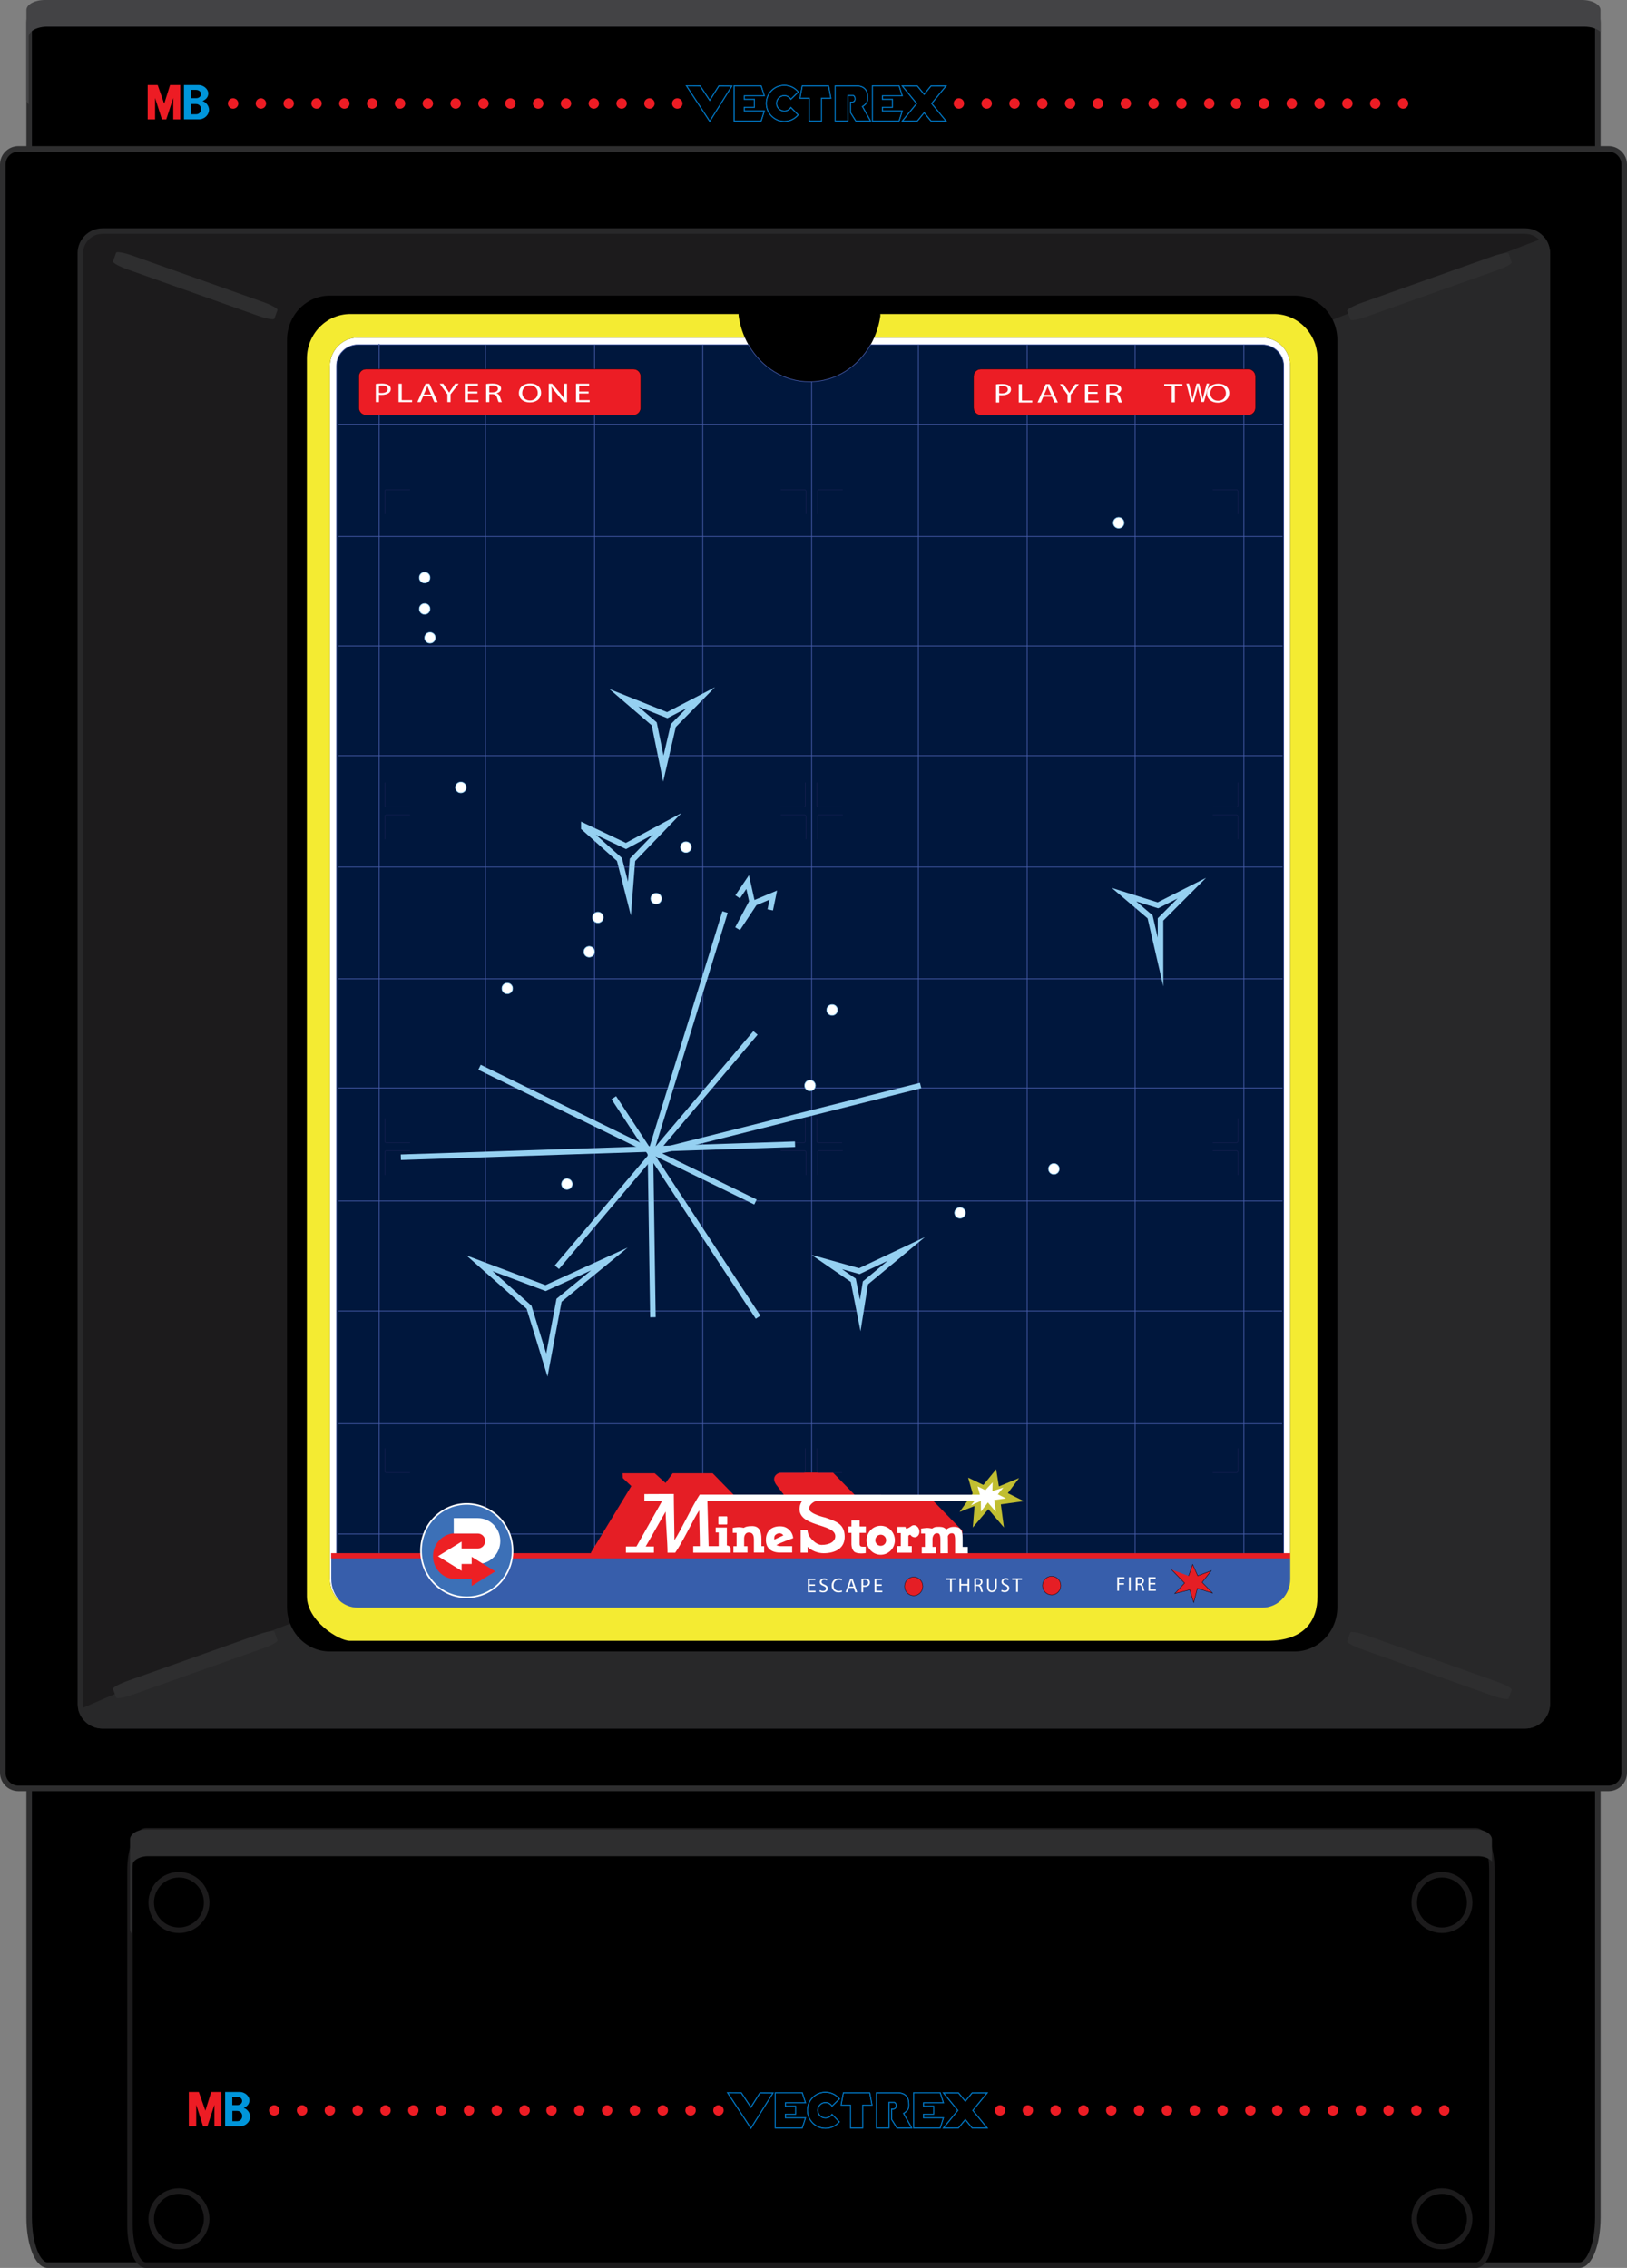 <?xml version="1.0" encoding="utf-8"?>
<!-- Generator: Adobe Illustrator 16.0.0, SVG Export Plug-In . SVG Version: 6.00 Build 0)  -->
<!DOCTYPE svg PUBLIC "-//W3C//DTD SVG 1.0//EN" "http://www.w3.org/TR/2001/REC-SVG-20010904/DTD/svg10.dtd">
<svg version="1.0" xmlns="http://www.w3.org/2000/svg" xmlns:xlink="http://www.w3.org/1999/xlink" x="0px" y="0px"
	 width="2495.752px" height="3477.961px" viewBox="0 0 2495.752 3477.961" enable-background="new 0 0 2495.752 3477.961"
	 xml:space="preserve">
<rect x="0" y="0" width="2495.752" height="3477.961" fill="#808080" stroke="none"/>
<g id="Calque_6">
	<path stroke="#2E2E2F" stroke-width="8.504" stroke-miterlimit="10" d="M2450.997,286.998c0,15.655-12.691,28.347-28.347,28.347
		H73.103c-15.656,0-28.347-12.691-28.347-28.347V34.66c0-15.655,12.69-28.347,28.347-28.347H2422.65
		c15.655,0,28.347,12.691,28.347,28.347V286.998z"/>
	<path fill="#434345" d="M44.081,56.373c0-8.507,12.734-15.404,28.444-15.404H2430.17c10.721,0,20.056,3.215,24.902,7.961V15.404
		c0-8.507-12.734-15.404-28.441-15.404H68.985C53.274,0,40.54,6.897,40.54,15.404v137.12c0,2.7,1.287,5.237,3.541,7.443V56.373z"/>
</g>
<g id="Calque_6_-_copie_2">
	<path stroke="#2E2E2F" stroke-width="8.504" stroke-miterlimit="10" d="M2450.997,3400.566c0,40.396-12.691,73.144-28.347,73.144
		H73.103c-15.656,0-28.347-32.748-28.347-73.144v-651.109c0-40.396,12.69-73.144,28.347-73.144H2422.65
		c15.655,0,28.347,32.748,28.347,73.144V3400.566z"/>
	<path stroke="#1C1B1C" stroke-width="8.504" stroke-miterlimit="10" d="M2288.57,3412.618c0,33.739-11.019,61.092-24.61,61.092
		H224.025c-13.593,0-24.611-27.353-24.611-61.092v-543.833c0-33.739,11.018-61.092,24.611-61.092H2263.96
		c13.592,0,24.61,27.353,24.61,61.092V3412.618z"/>
	<path fill="#2E2E2F" d="M202.478,2862.083c0-8.508,11.018-15.404,24.61-15.404h2039.937c9.274,0,17.353,3.215,21.546,7.961v-33.525
		c0-8.508-11.019-15.404-24.608-15.404H224.025c-13.594,0-24.612,6.896-24.612,15.404v137.119c0,2.7,1.114,5.237,3.064,7.443
		V2862.083z"/>
</g>
<g id="Calque_2">
	<path stroke="#2E2E2F" stroke-width="8.504" stroke-miterlimit="10" d="M2467.498,228.328H28.255
		c-13.257,0-24.003,10.746-24.003,24.002v2466.252c0,13.256,10.746,24.002,24.003,24.002h2439.243
		c13.256,0,24.002-10.746,24.002-24.002V252.33C2491.5,239.074,2480.754,228.328,2467.498,228.328z"/>
</g>
<g id="Calque_3">
	<path fill="#1C1B1C" stroke="#282829" stroke-width="8.504" stroke-miterlimit="10" d="M123.264,2612.561
		c0,18.786,15.229,34.016,34.016,34.016h2182.193c18.786,0,34.016-15.229,34.016-34.016V388.363
		c0-18.786-15.229-34.016-34.016-34.016H157.279c-18.786,0-34.016,15.229-34.016,34.016V2612.561z"/>
</g>
<g id="Calque_3_-_copie">
	<g id="Calque_13">
		<path fill="#282829" stroke="#282829" stroke-width="8.504" stroke-miterlimit="10" d="M2373.488,2612.561V388.363
			c0-6.936-2.081-13.383-5.646-18.762c-239.778,90.952-575.806,221.65-594.724,246.794
			c-29.579,39.314-106.581,1080.631-76.08,1275.973s30.899,318.422-421.3,380.882s-704.866,173.776-704.866,173.776
			s-259.433,95.243-445.464,177.438c4.826,12.915,17.272,22.113,31.87,22.113h2182.193
			C2358.259,2646.577,2373.488,2631.347,2373.488,2612.561z"/>
	</g>
</g>
<g id="Calque_4">
	<path d="M440.295,2464.532c0,37.572,29.26,68.031,65.354,68.031h1480.454c36.094,0,65.354-30.459,65.354-68.031V521.386
		c0-37.572-29.26-68.031-65.354-68.031H505.649c-36.094,0-65.354,30.459-65.354,68.031V2464.532z"/>
</g>
<g id="Calque_6_-_copie">
	<path fill="#FFFFFF" d="M1936.322,517.763h-595.395c-1.655,3.747-3.474,7.395-5.471,10.913h600.659
		c18.264,0,33.048,14.544,33.048,32.48v1853.887c0,17.937-14.784,41.241-33.048,41.241H549.262
		c-18.259,0-33.053-23.305-33.053-41.241V561.156c0-17.936,14.794-32.48,33.053-32.48h598.789
		c-1.996-3.519-3.813-7.167-5.475-10.913H548.843c-23.665,0-42.849,19.643-42.849,43.874v1859.925
		c0,24.231,19.184,43.875,42.849,43.875h1387.479c23.663,0,42.852-19.644,42.852-43.875V561.637
		C1979.174,537.406,1959.985,517.763,1936.322,517.763z"/>
	<path fill="#00173D" stroke="#475CAA" stroke-width="0.993" d="M1936.116,528.676h-600.659
		c-19.336,34.045-54.065,56.755-93.7,56.755c-39.64,0-74.367-22.71-93.706-56.755H549.262c-18.259,0-33.053,14.544-33.053,32.48
		v1853.887c0,17.937,14.794,41.241,33.053,41.241h1386.854c18.264,0,33.048-23.305,33.048-41.241V561.156
		C1969.164,543.22,1954.38,528.676,1936.116,528.676z"/>
	<line fill="#475CAA" stroke="#475CAA" stroke-width="1.148" x1="581.588" y1="527.169" x2="581.588" y2="2407.291"/>
	<line fill="#475CAA" stroke="#475CAA" stroke-width="1.148" x1="744.686" y1="528.659" x2="744.686" y2="2429.833"/>
	<line fill="#475CAA" stroke="#475CAA" stroke-width="1.148" x1="911.981" y1="528.659" x2="911.981" y2="2429.833"/>
	<line fill="#475CAA" stroke="#475CAA" stroke-width="1.148" x1="1077.952" y1="528.659" x2="1077.952" y2="2429.833"/>
	<line fill="#475CAA" stroke="#475CAA" stroke-width="1.148" x1="1245.037" y1="585.233" x2="1245.037" y2="2429.835"/>
	<line fill="#475CAA" stroke="#475CAA" stroke-width="1.148" x1="1408.704" y1="528.659" x2="1408.704" y2="2429.833"/>
	<line fill="#475CAA" stroke="#475CAA" stroke-width="1.148" x1="1575.615" y1="528.659" x2="1575.615" y2="2429.833"/>
	<line fill="#475CAA" stroke="#475CAA" stroke-width="1.148" x1="1741.191" y1="528.659" x2="1741.191" y2="2429.833"/>
	<line fill="#475CAA" stroke="#475CAA" stroke-width="1.148" x1="1908.104" y1="528.385" x2="1908.104" y2="2429.563"/>
	<line fill="none" stroke="#475CAA" stroke-width="1.148" x1="519.26" y1="2010.54" x2="1966.805" y2="2010.54"/>
	<line fill="none" stroke="#475CAA" stroke-width="1.148" x1="519.26" y1="1841.749" x2="1967.44" y2="1841.749"/>
	<line fill="none" stroke="#475CAA" stroke-width="1.148" x1="519.26" y1="1668.493" x2="1967.442" y2="1668.493"/>
	<line fill="none" stroke="#475CAA" stroke-width="1.148" x1="519.26" y1="1501.078" x2="1967.446" y2="1501.078"/>
	<line fill="none" stroke="#475CAA" stroke-width="1.148" x1="519.26" y1="1329.63" x2="1967.442" y2="1329.63"/>
	<line fill="none" stroke="#475CAA" stroke-width="1.148" x1="519.26" y1="1158.863" x2="1967.446" y2="1158.863"/>
	<line fill="none" stroke="#475CAA" stroke-width="1.148" x1="519.26" y1="990.621" x2="1967.446" y2="990.621"/>
	<line fill="none" stroke="#475CAA" stroke-width="1.148" x1="519.26" y1="822.783" x2="1967.44" y2="822.783"/>
	<line fill="none" stroke="#475CAA" stroke-width="1.148" x1="519.26" y1="650.635" x2="1967.442" y2="650.635"/>
	<line fill="none" stroke="#475CAA" stroke-width="1.148" x1="519.26" y1="2183.379" x2="1966.805" y2="2183.379"/>
	<line fill="#475CAA" stroke="#475CAA" stroke-width="1.148" x1="519.26" y1="2352.466" x2="1966.805" y2="2352.466"/>
	<path fill="#E51E25" d="M906.591,2380.667l61.853-101.647l-12.997-12.239l-0.519-7.453h49.377l16.632,14.903l10.917-14.903h61.332
		l36.905,37.788h75.883l-14.033-18.629c0,0-6.755-7.446-3.637-13.836c3.117-6.389,10.395-6.389,10.395-6.389h79.007l37.167,38.057
		h111.484l49.768,50.958v39.148l-569.531-0.534"/>
	<path fill="#375EAB" d="M508.166,2386.409v35.01c0,26.921,21.414,48.747,47.829,48.747h1376.749
		c26.407,0,47.822-21.826,47.822-48.747v-35.01H508.166z"/>
	<rect x="507.936" y="2381.83" fill="#E51E25" width="1473.538" height="7.984"/>
	<g>
		<path fill="#3C70B7" stroke="#FFFFFF" stroke-width="2.5" d="M786.232,2377.914c0,39.538-31.437,71.589-70.219,71.589
			c-38.777,0-70.214-32.051-70.214-71.589c0-39.534,31.438-71.588,70.214-71.588
			C754.795,2306.326,786.232,2338.379,786.232,2377.914z"/>
		<g>
			<g>
				<path fill="#ED2024" d="M743.747,2351.338v23.649h-45.054c-6.219,0-11.278,5.156-11.278,11.491
					c0,6.342,5.059,11.494,11.278,11.494h36.912v23.653h-36.912c-19.006,0-34.471-15.768-34.471-35.147
					c0-19.371,15.464-35.141,34.471-35.141H743.747z"/>
			</g>
			<path fill="#FFFFFF" d="M732.944,2328.064h-36.909v23.65h36.909c6.217,0,11.275,5.159,11.275,11.493
				c0,6.343-5.058,11.495-11.275,11.495h-24.855v-10.558l-36.204,22.378l36.204,22.38v-10.554h24.855
				c19.01,0,34.471-15.767,34.471-35.142C767.415,2343.831,751.954,2328.064,732.944,2328.064z"/>
			<polygon fill="#ED2024" points="723.549,2387.416 759.749,2409.796 723.549,2432.177 			"/>
		</g>
	</g>
	<polygon fill="#C1BE31" points="1492.009,2290.424 1485.069,2266.052 1508.421,2277.271 1528.064,2253.214 1532.247,2279.504 
		1563.297,2266.664 1545.945,2289.826 1570.463,2302.126 1535.234,2307.017 1540.007,2342.481 1516.046,2314.333 1492.238,2342.481 
		1494.936,2309.546 1471.933,2318.635 	"/>
	<path fill="#FFFFFF" d="M1509.967,2292.265l-436.569-0.188c-11.189,16.479-29.294,55.768-38.826,69.808
		c0-15.038-0.952-53.278-0.952-70.782l-45.159,0.188v10.832h27.011l-39.204,69.533h-16.121v9.466h42.905v-9.466H990.41
		c7.604-12.852,22.205-39.161,30.686-53.508c0,14.88,2.86,46.343,2.86,62.974h11.807c12.377-17.691,28.047-51.999,36.82-64.915
		c0,13.956,0.954,40.519,0.954,54.905h-10.11v10.01h57.277c0,0,0-2.943,0-6.745c0-3.803-5.723-4.413-5.723-4.413v-27.437h-17.125
		v7.622h4.601v20.963h-15.451l-1.899-68.989h145.036c-1.529,2.335-2.893,5.203-3.416,8.575
		c-4.881,31.567,54.122,25.024,54.558,44.822c0.191,8.599-8.84,13.646-20.878,13.646c-9.537,0-19.297-12.458-20.458-16.33
		c-1.163-3.874-1.45-6.729-1.45-6.729h-10.287l-0.004,34.95h10.619c0,0,0-5.577,0-8.945c5.73,5.841,15.562,9.831,24.431,9.831
		c17.664,0,33.049-7.262,32.455-26.283c-0.589-18.866-13.545-22.696-29.429-28.306c0,0-25.132-5.515-25.132-13.734
		c0-7.255,9.159-11.424,10.099-11.498h251.381L1509.967,2292.265z"/>
	<path fill="#FFFFFF" d="M1168.007,2360.484c0-13.365-4.1-20.14-14.06-20.14c-7.506,0-9.986,0.903-13.121,2.688
		c0,0-4.586-0.971-7.265-0.975c-2.674-0.003-9.563,0.975-9.563,0.975v7.617h5.903v20.503h-4.886v9.852h21.583v-9.852h-5.127
		c0-6.463,0-9.653,0-12.264c0-2.609,1.512-8.689,6.768-8.689c2.505,0,8.196,0,8.196,10.285v20.449h15.729v-9.858
		c0,0-1.673,0-4.157,0C1168.007,2366.195,1168.007,2360.484,1168.007,2360.484z"/>
	<g>
		<path fill="#FFFFFF" d="M1190.996,2369.449c6.469-4.018,25.647-10.594,25.647-10.594s-0.149-11.413-11.891-16.737
			c-6.34-2.875-30.614-3.957-29.871,20.694c0.241,8.071,4.902,18.413,22.669,18.158h17.585v-9.854h-17.585
			C1195.067,2371.116,1192.853,2370.326,1190.996,2369.449z M1189.891,2353.531c7.625-5.625,11.74,1.065,11.74,1.065l-13.82,6.389
			C1187.811,2360.985,1186.705,2355.879,1189.891,2353.531z"/>
	</g>
	<path fill="#FFFFFF" d="M1318.579,2367.101l0.011-16.374h9.567v-9.855h-9.567l0.002-9.335h-12.521v9.335h-4.697v9.855h4.697v16.062
		v-0.007c-0.048,1.538-0.102,8.374,3.905,12.466c4.192,4.275,16.466,2.767,18.047,2.462l-0.03-9.812
		c-2.877,0.167-7.073,0.285-8.206-0.87C1318.414,2369.63,1318.579,2367.225,1318.579,2367.101z"/>
	<path fill="#FFFFFF" d="M1115.578,2336.881c0,0.537-0.426,0.974-0.951,0.974h-11.768c-0.527,0-0.953-0.437-0.953-0.974v-10.53
		c0-0.537,0.426-0.975,0.953-0.975h11.768c0.525,0,0.951,0.438,0.951,0.975V2336.881z"/>
	<g>
		<path fill="#FFFFFF" d="M1351.001,2339.837c-11.983,0-21.696,9.945-21.696,22.216c0,12.27,9.713,22.216,21.696,22.216
			c11.984,0,21.697-9.946,21.697-22.216C1372.698,2349.783,1362.985,2339.837,1351.001,2339.837z M1351.001,2370.574
			c-4.592,0-8.322-3.815-8.322-8.521c0-4.706,3.73-8.522,8.322-8.522c4.597,0,8.324,3.816,8.324,8.522
			C1359.325,2366.758,1355.598,2370.574,1351.001,2370.574z"/>
	</g>
	<path fill="#FFFFFF" d="M1410.025,2346.296c-1.237-4.995-5.61-8.169-9.77-7.091c-1.133,0.292-2.115,0.887-2.947,1.669l-0.016-0.003
		c0,0-4.714,3.171-6.533,3.386c-2.101,0.249-0.993-2.469-1.91-2.737h-12.181v9.569h5.149v19.897h-5.601v10.135h22.382v-10.135
		h-5.214v-15.763c0,0,1.23-1.501,2.885-1.545c0.057,0.014,0.164,0.003,0.238,0.006c1.955,2.865,5.137,4.401,8.21,3.604
		C1408.886,2356.215,1411.258,2351.291,1410.025,2346.296z"/>
	<path fill="#FFFFFF" d="M1476.644,2372.237c0-4.881,0-10.591,0-10.591c0-13.365-1.418-19.955-13.109-20.14
		c-6.508-0.102-9.486,2.317-12.206,4.125c-1.906-2.718-5.076-4.111-10.342-4.195c-7.511-0.118-8.086,0.903-11.22,2.687
		c0,0-4.587-0.971-7.262-0.974c-2.68-0.004-9.571,0.974-9.571,0.974v7.618h5.904v20.503h-4.884v9.852h21.582v-9.852h-5.128
		c0-6.462,0-9.653,0-12.263c0-2.61,1.513-8.69,6.769-8.69c2.511,0,5.344,0,5.344,10.285v20.449l11.674-0.114l-0.1-20.335
		c0-2.149-0.047-4.107-0.155-5.908c0.962-2.237,2.729-4.306,5.787-4.306c2.509,0,5.344,0,5.344,10.284v20.449h19.531v-9.858
		C1484.602,2372.237,1479.124,2372.237,1476.644,2372.237z"/>
	<polygon fill="#FFFFFF" points="1503.083,2291.913 1499.543,2279.485 1511.452,2285.205 1522.688,2273.25 1522.215,2286.729 
		1539.128,2281.355 1530.587,2291.61 1543.089,2297.881 1525.126,2300.374 1527.56,2318.458 1515.34,2304.105 1504.721,2318.148 
		1504.577,2301.663 1489.33,2308.68 	"/>
	<path fill="#EC1D25" stroke="#010101" stroke-width="0.5" d="M982.878,625.429c0,6.167-4.908,11.169-10.957,11.169H561.361
		c-6.049,0-10.957-5.002-10.957-11.169v-48.208c0-6.168,4.908-11.172,10.957-11.172h410.561c6.049,0,10.957,5.003,10.957,11.172
		V625.429z"/>
	<path fill="#EC1D25" stroke="#010101" stroke-width="0.5" d="M1925.912,625.431c0,6.168-4.914,11.17-10.959,11.17h-410.557
		c-6.057,0-10.96-5.002-10.96-11.17v-48.209c0-6.165,4.903-11.168,10.96-11.168h410.557c6.045,0,10.959,5.003,10.959,11.168V625.431
		z"/>
	<g>
		<path fill="none" stroke="#1F2358" stroke-width="0.6" d="M590.36,788.45v-35.291c0-1.076,0.854-1.95,1.909-1.95h36.748"/>
		<path fill="none" stroke="#1F2358" stroke-width="0.6" d="M1254.088,788.45v-35.291c0-1.076,0.854-1.95,1.902-1.95h36.749"/>
		<path fill="none" stroke="#1F2358" stroke-width="0.6" d="M1236.279,788.451v-35.292c0-1.076-0.854-1.95-1.902-1.95h-36.748"/>
		<path fill="none" stroke="#1F2358" stroke-width="0.6" d="M1898.929,788.451v-35.292c0-1.076-0.854-1.95-1.903-1.95h-36.745"/>
	</g>
	<g>
		<g>
			<path fill="none" stroke="#1F2358" stroke-width="0.6" d="M590.36,1287.015v-35.29c0-1.077,0.854-1.95,1.906-1.95h36.748"/>
			<path fill="none" stroke="#1F2358" stroke-width="0.6" d="M1254.088,1287.015v-35.29c0-1.077,0.854-1.95,1.902-1.95h36.749"/>
			<path fill="none" stroke="#1F2358" stroke-width="0.6" d="M1236.279,1287.019v-35.293c0-1.077-0.854-1.95-1.902-1.95h-36.748"/>
			<path fill="none" stroke="#1F2358" stroke-width="0.6" d="M1898.929,1287.019v-35.293c0-1.077-0.854-1.95-1.903-1.95h-36.745"/>
		</g>
		<g>
			<path fill="none" stroke="#1F2358" stroke-width="0.6" d="M1898.929,1200.048v35.291c0,1.078-0.854,1.951-1.907,1.951h-36.745"/>
			<path fill="none" stroke="#1F2358" stroke-width="0.6" d="M1235.202,1200.048v35.291c0,1.075-0.852,1.948-1.901,1.948h-36.751"/>
			<path fill="none" stroke="#1F2358" stroke-width="0.6" d="M1253.01,1200.045v35.294c0,1.075,0.854,1.948,1.901,1.948h36.748"/>
			<path fill="none" stroke="#1F2358" stroke-width="0.6" d="M590.36,1200.045v35.294c0,1.075,0.854,1.948,1.903,1.948h36.748"/>
		</g>
	</g>
	<g>
		<g>
			<path fill="none" stroke="#1F2358" stroke-width="0.6" d="M590.36,1801.989V1766.7c0-1.078,0.854-1.951,1.906-1.951h36.748"/>
			<path fill="none" stroke="#1F2358" stroke-width="0.6" d="M1254.088,1801.989V1766.7c0-1.078,0.854-1.951,1.902-1.951h36.749"/>
			<path fill="none" stroke="#1F2358" stroke-width="0.6" d="M1236.279,1801.992V1766.7c0-1.078-0.854-1.951-1.902-1.951h-36.748"/>
			<path fill="none" stroke="#1F2358" stroke-width="0.6" d="M1898.929,1801.992V1766.7c0-1.078-0.854-1.951-1.903-1.951h-36.745"/>
		</g>
		<g>
			<path fill="none" stroke="#1F2358" stroke-width="0.6" d="M1898.929,1715.021v35.292c0,1.078-0.854,1.951-1.907,1.951h-36.745"/>
			<path fill="none" stroke="#1F2358" stroke-width="0.6" d="M1235.202,1715.021v35.292c0,1.075-0.852,1.948-1.901,1.948h-36.751"/>
			<path fill="none" stroke="#1F2358" stroke-width="0.6" d="M1253.01,1715.021v35.292c0,1.075,0.854,1.948,1.901,1.948h36.748"/>
			<path fill="none" stroke="#1F2358" stroke-width="0.6" d="M590.36,1715.021v35.292c0,1.075,0.854,1.948,1.903,1.948h36.748"/>
		</g>
	</g>
	<g>
		<g>
			<path fill="none" stroke="#1F2358" stroke-width="0.6" d="M1898.929,2221.005v35.292c0,1.078-0.854,1.952-1.907,1.952h-36.745"/>
			<path fill="none" stroke="#1F2358" stroke-width="0.6" d="M1235.202,2221.005v35.292c0,1.075-0.852,1.948-1.901,1.948h-36.751"/>
			<path fill="none" stroke="#1F2358" stroke-width="0.6" d="M1253.01,2221.005v35.292c0,1.075,0.854,1.948,1.901,1.948h36.748"/>
			<path fill="none" stroke="#1F2358" stroke-width="0.6" d="M590.36,2221.005v35.292c0,1.075,0.854,1.948,1.903,1.948h36.748"/>
		</g>
	</g>
	<g>
		<path fill="#FFFFFF" d="M1250.152,2431.917h-8.218v7.524h9.159v2.26h-11.889v-20.868h11.416v2.261h-8.687v6.593h8.218V2431.917z"
			/>
		<path fill="#FFFFFF" d="M1257.707,2438.42c1.224,0.743,3.011,1.36,4.896,1.36c2.79,0,4.421-1.454,4.421-3.561
			c0-1.951-1.13-3.063-3.983-4.147c-3.45-1.21-5.583-2.973-5.583-5.915c0-3.252,2.726-5.667,6.837-5.667
			c2.165,0,3.732,0.497,4.676,1.021l-0.756,2.199c-0.688-0.372-2.098-0.99-4.016-0.99c-2.882,0-3.98,1.703-3.98,3.128
			c0,1.951,1.286,2.911,4.2,4.023c3.575,1.363,5.398,3.066,5.398,6.134c0,3.221-2.415,6.005-7.405,6.005
			c-2.037,0-4.266-0.588-5.393-1.33L1257.707,2438.42z"/>
		<path fill="#FFFFFF" d="M1291.771,2441.02c-1.005,0.498-3.012,0.991-5.583,0.991c-5.961,0-10.449-3.715-10.449-10.557
			c0-6.536,4.488-10.964,11.042-10.964c2.635,0,4.297,0.558,5.019,0.931l-0.657,2.197c-1.034-0.494-2.512-0.867-4.267-0.867
			c-4.955,0-8.249,3.127-8.249,8.609c0,5.108,2.979,8.39,8.126,8.39c1.66,0,3.355-0.339,4.455-0.866L1291.771,2441.02z"/>
		<path fill="#FFFFFF" d="M1302.181,2435.139l-2.195,6.563h-2.825l7.186-20.868h3.293l7.214,20.868h-2.917l-2.26-6.563H1302.181z
			 M1309.11,2433.034l-2.07-6.01c-0.469-1.36-0.783-2.6-1.094-3.809h-0.067c-0.311,1.239-0.655,2.509-1.066,3.778l-2.069,6.04
			H1309.11z"/>
		<path fill="#FFFFFF" d="M1321.402,2421.079c1.316-0.215,3.041-0.403,5.24-0.403c2.696,0,4.671,0.622,5.927,1.736
			c1.161,0.992,1.851,2.507,1.851,4.367c0,1.888-0.566,3.372-1.63,4.457c-1.444,1.519-3.796,2.291-6.462,2.291
			c-0.819,0-1.569-0.03-2.195-0.185v8.359h-2.73V2421.079z M1324.133,2431.142c0.595,0.157,1.349,0.219,2.257,0.219
			c3.294,0,5.301-1.579,5.301-4.461c0-2.755-1.976-4.085-4.985-4.085c-1.196,0-2.104,0.091-2.572,0.215V2431.142z"/>
		<path fill="#FFFFFF" d="M1352.486,2431.917h-8.218v7.524h9.158v2.26h-11.888v-20.868h11.419v2.261h-8.689v6.593h8.218V2431.917z"
			/>
	</g>
	<g>
		<path fill="#FFFFFF" d="M576.527,588.815c2.319-0.292,5.36-0.542,9.228-0.542c4.75,0,8.234,0.835,10.444,2.34
			c2.041,1.337,3.261,3.384,3.261,5.89c0,2.549-0.996,4.555-2.873,6.016c-2.546,2.047-6.686,3.091-11.383,3.091
			c-1.437,0-2.762-0.042-3.872-0.25v11.279h-4.805V588.815z M581.332,602.393c1.05,0.208,2.379,0.292,3.983,0.292
			c5.799,0,9.335-2.131,9.335-6.016c0-3.718-3.483-5.516-8.785-5.516c-2.099,0-3.703,0.126-4.534,0.292V602.393z"/>
		<path fill="#FFFFFF" d="M611.434,588.481h4.809v25.108h15.91v3.049h-20.719V588.481z"/>
		<path fill="#FFFFFF" d="M649.047,607.781l-3.864,8.857h-4.974l12.653-28.157h5.803l12.708,28.157h-5.14l-3.979-8.857H649.047z
			 M661.26,604.941l-3.645-8.105c-0.833-1.837-1.383-3.508-1.935-5.137h-0.112c-0.551,1.671-1.161,3.382-1.876,5.096l-3.647,8.147
			H661.26z"/>
		<path fill="#FFFFFF" d="M686.277,616.638v-11.947l-11.767-16.21h5.469l5.249,7.771c1.436,2.13,2.542,3.844,3.704,5.807h0.112
			c1.05-1.839,2.318-3.677,3.755-5.807l5.356-7.771h5.473l-12.485,16.168v11.989H686.277z"/>
		<path fill="#FFFFFF" d="M732.292,603.438h-14.48v10.151h16.137v3.049h-20.942v-28.157h20.112v3.05h-15.307v8.898h14.48V603.438z"
			/>
		<path fill="#FFFFFF" d="M745.703,588.857c2.433-0.376,5.915-0.584,9.231-0.584c5.137,0,8.45,0.71,10.773,2.298
			c1.879,1.252,2.929,3.174,2.929,5.347c0,3.718-3.093,6.184-7.017,7.185v0.126c2.874,0.752,4.586,2.758,5.468,5.682
			c1.218,3.927,2.1,6.642,2.874,7.729h-4.973c-0.607-0.794-1.437-3.216-2.487-6.726c-1.105-3.885-3.093-5.348-7.459-5.474h-4.531
			v12.199h-4.808V588.857z M750.511,601.683h4.918c5.141,0,8.401-2.131,8.401-5.347c0-3.634-3.484-5.223-8.568-5.266
			c-2.32,0-3.977,0.168-4.751,0.336V601.683z"/>
		<path fill="#FFFFFF" d="M830.003,602.268c0,9.692-7.794,14.832-17.295,14.832c-9.834,0-16.743-5.766-16.743-14.289
			c0-8.939,7.348-14.788,17.295-14.788C823.425,588.022,830.003,593.912,830.003,602.268z M801.102,602.728
			c0,6.016,4.31,11.405,11.881,11.405c7.625,0,11.935-5.307,11.935-11.699c0-5.598-3.868-11.446-11.882-11.446
			C805.081,590.988,801.102,596.543,801.102,602.728z"/>
		<path fill="#FFFFFF" d="M841.754,616.638v-28.157h5.248l11.935,14.247c2.763,3.3,4.92,6.266,6.686,9.147l0.111-0.042
			c-0.439-3.759-0.55-7.185-0.55-11.572v-11.781h4.53v28.157h-4.861l-11.826-14.287c-2.598-3.134-5.085-6.35-6.961-9.4l-0.164,0.042
			c0.275,3.55,0.387,6.935,0.387,11.614v12.031H841.754z"/>
		<path fill="#FFFFFF" d="M902.901,603.438h-14.474v10.151h16.133v3.049h-20.942v-28.157h20.112v3.05h-15.303v8.898h14.474V603.438z
			"/>
	</g>
	<g>
		<path fill="#FFFFFF" d="M1527.86,589.438c2.324-0.292,5.36-0.542,9.229-0.542c4.754,0,8.233,0.835,10.443,2.34
			c2.045,1.336,3.26,3.384,3.26,5.89c0,2.549-0.995,4.554-2.874,6.016c-2.542,2.047-6.686,3.092-11.38,3.092
			c-1.436,0-2.766-0.042-3.868-0.25v11.279h-4.81V589.438z M1532.67,603.017c1.049,0.208,2.376,0.292,3.976,0.292
			c5.804,0,9.34-2.131,9.34-6.016c0-3.719-3.48-5.516-8.785-5.516c-2.098,0-3.703,0.126-4.53,0.292V603.017z"/>
		<path fill="#FFFFFF" d="M1562.768,589.104h4.81v25.108h15.912v3.049h-20.722V589.104z"/>
		<path fill="#FFFFFF" d="M1600.384,608.406l-3.865,8.855h-4.975l12.654-28.157H1610l12.707,28.157h-5.137l-3.979-8.855H1600.384z
			 M1612.597,605.564l-3.646-8.105c-0.833-1.837-1.382-3.508-1.937-5.137h-0.108c-0.555,1.671-1.16,3.384-1.879,5.096l-3.647,8.147
			H1612.597z"/>
		<path fill="#FFFFFF" d="M1637.611,617.261v-11.947l-11.77-16.21h5.467l5.253,7.771c1.436,2.131,2.539,3.843,3.701,5.808h0.11
			c1.052-1.839,2.318-3.676,3.756-5.808l5.361-7.771h5.471l-12.487,16.168v11.989H1637.611z"/>
		<path fill="#FFFFFF" d="M1683.625,604.06h-14.476v10.152h16.134v3.049h-20.942v-28.157h20.112v3.049h-15.304v8.9h14.476V604.06z"
			/>
		<path fill="#FFFFFF" d="M1697.039,589.48c2.432-0.376,5.914-0.584,9.229-0.584c5.137,0,8.454,0.711,10.775,2.297
			c1.877,1.253,2.927,3.177,2.927,5.348c0,3.718-3.092,6.182-7.017,7.186v0.124c2.873,0.752,4.587,2.758,5.473,5.682
			c1.214,3.927,2.099,6.642,2.872,7.729h-4.973c-0.609-0.794-1.436-3.216-2.487-6.726c-1.104-3.885-3.096-5.348-7.458-5.472h-4.529
			v12.198h-4.812V589.48z M1701.851,602.306h4.916c5.136,0,8.397-2.13,8.397-5.347c0-3.634-3.481-5.223-8.564-5.263
			c-2.319,0-3.979,0.167-4.749,0.333V602.306z"/>
	</g>
	<g>
		<path fill="#FFFFFF" d="M1797.353,592.013h-11.39v-3.091h27.727v3.091h-11.443v25.066h-4.894V592.013z"/>
		<path fill="#FFFFFF" d="M1885.636,602.708c0,9.692-7.833,14.831-17.394,14.831c-9.886,0-16.833-5.765-16.833-14.288
			c0-8.94,7.385-14.788,17.39-14.788C1879.022,588.462,1885.636,594.352,1885.636,602.708z M1856.576,603.167
			c0,6.016,4.332,11.405,11.94,11.405c7.67,0,12.008-5.307,12.008-11.699c0-5.598-3.891-11.445-11.946-11.445
			C1860.573,591.429,1856.576,596.984,1856.576,603.167z"/>
	</g>
	<g>
		<path fill="#FFFFFF" d="M1827.208,616.395l-7.255-28.158h3.902l3.393,14.248c0.852,3.508,1.616,7.018,2.127,9.733h0.083
			c0.468-2.8,1.358-6.142,2.337-9.776l3.818-14.205h3.86l3.479,14.288c0.81,3.342,1.572,6.684,1.995,9.651h0.086
			c0.594-3.092,1.399-6.226,2.292-9.734l3.776-14.205h3.777l-8.104,28.158h-3.864l-3.606-14.663c-0.891-3.593-1.485-6.35-1.87-9.192
			h-0.085c-0.505,2.799-1.144,5.557-2.204,9.192l-4.074,14.663H1827.208z"/>
	</g>
	<g>
		<path fill="#FFFFFF" d="M1457.375,2422.721h-6.157v-2.291h14.986v2.291h-6.186v18.578h-2.644V2422.721z"/>
		<path fill="#FFFFFF" d="M1474.371,2420.43v8.729h9.791v-8.729h2.644v20.869h-2.644v-9.784h-9.791v9.784h-2.614v-20.869H1474.371z"
			/>
		<path fill="#FFFFFF" d="M1494.644,2420.709c1.322-0.279,3.213-0.437,5.016-0.437c2.795,0,4.597,0.527,5.855,1.702
			c1.023,0.931,1.594,2.354,1.594,3.964c0,2.758-1.682,4.585-3.814,5.327v0.095c1.561,0.557,2.494,2.042,2.972,4.211
			c0.661,2.909,1.142,4.921,1.561,5.728h-2.702c-0.327-0.588-0.78-2.385-1.352-4.984c-0.6-2.883-1.681-3.964-4.053-4.058h-2.465
			v9.042h-2.611V2420.709z M1497.255,2430.214h2.675c2.794,0,4.565-1.578,4.565-3.963c0-2.694-1.894-3.873-4.655-3.903
			c-1.264,0-2.161,0.125-2.585,0.249V2430.214z"/>
		<path fill="#FFFFFF" d="M1516.712,2420.43v12.354c0,4.676,2.019,6.657,4.721,6.657c3.005,0,4.925-2.045,4.925-6.657v-12.354h2.64
			v12.169c0,6.41-3.271,9.039-7.654,9.039c-4.147,0-7.269-2.445-7.269-8.917v-12.291H1516.712z"/>
		<path fill="#FFFFFF" d="M1536.479,2438.018c1.171,0.742,2.883,1.36,4.685,1.36c2.673,0,4.234-1.455,4.234-3.562
			c0-1.951-1.079-3.063-3.812-4.147c-3.307-1.21-5.349-2.973-5.349-5.915c0-3.252,2.611-5.666,6.548-5.666
			c2.074,0,3.574,0.496,4.475,1.021l-0.72,2.2c-0.662-0.373-2.012-0.99-3.846-0.99c-2.763,0-3.814,1.702-3.814,3.127
			c0,1.951,1.231,2.912,4.024,4.023c3.426,1.363,5.167,3.066,5.167,6.134c0,3.221-2.313,6.006-7.089,6.006
			c-1.953,0-4.085-0.589-5.164-1.331L1536.479,2438.018z"/>
		<path fill="#FFFFFF" d="M1558.793,2422.721h-6.158v-2.291h14.988v2.291h-6.187v18.578h-2.644V2422.721z"/>
	</g>
	<g>
		<path fill="#FFFFFF" d="M1713.865,2418.71h10.905v2.261h-8.294v6.937h7.66v2.227h-7.66v9.445h-2.611V2418.71z"/>
		<path fill="#FFFFFF" d="M1734.407,2418.71v20.869h-2.611v-20.869H1734.407z"/>
		<path fill="#FFFFFF" d="M1742.276,2418.99c1.322-0.279,3.215-0.437,5.016-0.437c2.797,0,4.598,0.527,5.855,1.702
			c1.024,0.931,1.596,2.354,1.596,3.964c0,2.758-1.683,4.585-3.815,5.327v0.095c1.562,0.557,2.492,2.042,2.972,4.211
			c0.664,2.909,1.143,4.921,1.563,5.728h-2.705c-0.327-0.588-0.779-2.385-1.35-4.984c-0.602-2.882-1.681-3.964-4.056-4.058h-2.463
			v9.042h-2.612V2418.99z M1744.889,2428.495h2.673c2.794,0,4.565-1.578,4.565-3.963c0-2.693-1.892-3.873-4.653-3.903
			c-1.264,0-2.163,0.125-2.585,0.249V2428.495z"/>
		<path fill="#FFFFFF" d="M1772.219,2429.795h-7.87v7.523h8.771v2.261h-11.384v-20.869h10.935v2.261h-8.321v6.594h7.87V2429.795z"/>
	</g>
	<ellipse fill="#E51E25" stroke="#010101" stroke-width="0.574" cx="1401.559" cy="2432.698" rx="13.995" ry="14.328"/>
	<ellipse fill="#E51E25" stroke="#010101" stroke-width="0.574" cx="1613.186" cy="2431.548" rx="13.994" ry="14.329"/>
	<polyline fill="#E51E25" stroke="#010101" stroke-width="0.574" points="1796.987,2407.072 1817.143,2427.709 1802.027,2443.761 
		1824.98,2438.028 1831.139,2457.52 1836.737,2435.737 1860.252,2443.187 1844.016,2426.564 1858.012,2408.792 1837.298,2416.591 
		1829.458,2399.047 1823.3,2416.82 	"/>
	<path fill="#F4EB32" d="M1954.33,481.557h-603.971v2.212h0.153c-1.617,12.011-4.91,23.426-9.585,33.994h595.395
		c23.663,0,42.852,19.643,42.852,43.874v1859.925c0,24.231-19.188,43.875-42.852,43.875H548.843
		c-23.665,0-42.849-19.644-42.849-43.875V561.637c0-24.231,19.184-43.874,42.849-43.874h593.733
		c-4.671-10.567-7.966-21.983-9.585-33.994v-2.212H537.434c-36.81,0-66.651,30.556-66.651,68.25V2448.01
		c0,37.693,48.884,68.25,65.7,68.25h1407.375c56.808,0,77.129-30.557,77.129-68.25V549.806
		C2020.985,512.113,1991.141,481.557,1954.33,481.557z"/>
</g>
<g id="Calque_5">
	<path fill="#2E2E2F" d="M2318.883,402.162c0.771,2.17-9.402,7.759-22.72,12.484l-199.336,70.727
		c-13.316,4.726-24.736,6.797-25.506,4.628l-4.736-13.348c-0.771-2.169,9.402-7.758,22.719-12.484l199.336-70.727
		c13.317-4.725,24.737-6.797,25.508-4.627L2318.883,402.162z"/>
	<path fill="#2E2E2F" d="M2066.585,2516.854c-0.771,2.17,9.402,7.76,22.72,12.484l199.336,70.727
		c13.316,4.726,24.736,6.797,25.506,4.628l4.736-13.349c0.771-2.169-9.402-7.758-22.719-12.483l-199.336-70.727
		c-13.317-4.726-24.737-6.798-25.508-4.628L2066.585,2516.854z"/>
	<path fill="#2E2E2F" d="M173.359,400.871c-0.771,2.17,9.402,7.759,22.72,12.484l199.336,70.727
		c13.316,4.726,24.736,6.797,25.506,4.628l4.736-13.348c0.771-2.169-9.402-7.758-22.719-12.484l-199.336-70.727
		c-13.317-4.725-24.737-6.797-25.508-4.627L173.359,400.871z"/>
	<path fill="#2E2E2F" d="M425.657,2515.563c0.771,2.17-9.402,7.76-22.72,12.484l-199.336,70.727
		c-13.316,4.726-24.736,6.797-25.506,4.628l-4.736-13.349c-0.771-2.169,9.402-7.758,22.719-12.483l199.336-70.727
		c13.317-4.726,24.737-6.798,25.508-4.628L425.657,2515.563z"/>
</g>
<g id="Calque_9">
	<path fill="none" stroke="#95D0F1" stroke-width="8.504" stroke-miterlimit="10" d="M970.207,1075.376"/>
	<polygon fill="none" stroke="#95D0F1" stroke-width="8.504" stroke-miterlimit="10" points="1023.54,1096.709 1074.874,1070.043 
		1032.874,1112.709 1017.54,1178.709 1003.54,1110.043 956.874,1070.043 	"/>
	<polygon fill="none" stroke="#95D0F1" stroke-width="8.504" stroke-miterlimit="10" points="895.54,1266.708 960.207,1297.375 
		1023.54,1263.375 970.207,1318.708 965.54,1378.079 950.207,1318.042 895.54,1269.375 	"/>
	<polyline fill="none" stroke="#95D0F1" stroke-width="8.504" stroke-miterlimit="10" points="1131.54,1375.373 1146.874,1352.706 
		1153.54,1382.706 1131.54,1424.04 1157.54,1384.706 1186.207,1372.706 1181.54,1395.373 	"/>
	
		<line fill="none" stroke="#95D0F1" stroke-width="8.504" stroke-miterlimit="10" x1="1219.54" y1="1754.701" x2="614.874" y2="1774.701"/>
	
		<line fill="none" stroke="#95D0F1" stroke-width="8.504" stroke-miterlimit="10" x1="735.54" y1="1636.701" x2="1158.874" y2="1843.368"/>
	
		<line fill="none" stroke="#95D0F1" stroke-width="8.504" stroke-miterlimit="10" x1="941.54" y1="1683.368" x2="1162.874" y2="2020.035"/>
	
		<line fill="none" stroke="#95D0F1" stroke-width="8.504" stroke-miterlimit="10" x1="1001.54" y1="2020.035" x2="997.733" y2="1764.701"/>
	
		<line fill="none" stroke="#95D0F1" stroke-width="8.504" stroke-miterlimit="10" x1="854.207" y1="1943.368" x2="1158.874" y2="1584.035"/>
	
		<line fill="none" stroke="#95D0F1" stroke-width="8.504" stroke-miterlimit="10" x1="1412.207" y1="1664.701" x2="997.733" y2="1768.843"/>
	
		<line fill="none" stroke="#95D0F1" stroke-width="8.504" stroke-miterlimit="10" x1="1112.207" y1="1398.702" x2="997.733" y2="1768.843"/>
	<polygon fill="none" stroke="#95D0F1" stroke-width="8.504" stroke-miterlimit="10" points="735.54,1937.366 836.874,1975.366 
		934.874,1930.699 857.54,1994.033 838.874,2093.366 811.54,2004.699 	"/>
	<polygon fill="none" stroke="#95D0F1" stroke-width="8.504" stroke-miterlimit="10" points="1268.207,1935.366 1308.874,1963.366 
		1319.54,2017.366 1327.54,1967.366 1390.207,1915.366 1318.207,1949.366 	"/>
	<polygon fill="none" stroke="#95D0F1" stroke-width="8.504" stroke-miterlimit="10" points="1724.206,1372.037 1764.206,1406.037 
		1780.206,1475.371 1780.206,1410.037 1828.206,1362.037 1776.206,1388.373 	"/>
	<circle fill="#FFFFFF" stroke="#95D0F1" stroke-miterlimit="10" cx="706.899" cy="1207.597" r="8.25"/>
	<circle fill="#FFFFFF" stroke="#95D0F1" stroke-miterlimit="10" cx="1052.207" cy="1299.092" r="8.25"/>
	<circle fill="#FFFFFF" stroke="#95D0F1" stroke-miterlimit="10" cx="1006.541" cy="1378.079" r="8.25"/>
	<circle fill="#FFFFFF" stroke="#95D0F1" stroke-miterlimit="10" cx="917.207" cy="1406.952" r="8.25"/>
	<circle fill="#FFFFFF" stroke="#95D0F1" stroke-miterlimit="10" cx="903.79" cy="1459.584" r="8.25"/>
	<circle fill="#FFFFFF" stroke="#95D0F1" stroke-miterlimit="10" cx="778.146" cy="1515.832" r="8.25"/>
	<circle fill="#FFFFFF" stroke="#95D0F1" stroke-miterlimit="10" cx="659.652" cy="978.108" r="8.25"/>
	<circle fill="#FFFFFF" stroke="#95D0F1" stroke-miterlimit="10" cx="651.402" cy="933.86" r="8.25"/>
	<circle fill="#FFFFFF" stroke="#95D0F1" stroke-miterlimit="10" cx="651.402" cy="885.863" r="8.25"/>
	<circle fill="#FFFFFF" stroke="#95D0F1" stroke-miterlimit="10" cx="1715.956" cy="801.867" r="8.25"/>
	<circle fill="#FFFFFF" stroke="#95D0F1" stroke-miterlimit="10" cx="1616.604" cy="1792.567" r="8.25"/>
	<circle fill="#FFFFFF" stroke="#95D0F1" stroke-miterlimit="10" cx="1472.611" cy="1859.951" r="8.25"/>
	<circle fill="#FFFFFF" stroke="#95D0F1" stroke-miterlimit="10" cx="1276.457" cy="1548.83" r="8.25"/>
	<circle fill="#FFFFFF" stroke="#95D0F1" stroke-miterlimit="10" cx="1242.584" cy="1664.701" r="8.25"/>
	<circle fill="#FFFFFF" stroke="#95D0F1" stroke-miterlimit="10" cx="869.641" cy="1815.816" r="8.25"/>
</g>
<g id="Calque_10">
	<g>
		<polygon fill-rule="evenodd" clip-rule="evenodd" fill="#ED1C24" points="226.54,130.432 241.844,130.432 251.904,159.04 
			260.875,130.432 276.421,130.432 276.421,183.055 265.769,183.055 265.769,150.223 255.031,183.055 248.369,183.055 
			237.902,150.223 237.902,183.055 226.54,183.055 226.54,130.432 		"/>
		<path fill-rule="evenodd" clip-rule="evenodd" fill="#0095DA" d="M282.218,130.432h22.566c7.138,0,14.712,5.89,14.681,12.921
			c-0.031,6.87-5.274,9.947-8.794,11.711c5.695,1.427,10.265,8.147,10.018,13.742c-0.314,7.105-6.602,14.249-15.904,14.249h-22.566
			V130.432L282.218,130.432z M293.229,137.834h7.068c10.807,0,10.376,12.727,0.544,12.727h-7.612V137.834L293.229,137.834z
			 M293.365,159.458h7.069c10.806,0,10.375,15.768,0.543,15.768h-7.612V159.458L293.365,159.458z"/>
	</g>
	<circle fill-rule="evenodd" clip-rule="evenodd" fill="#ED1C24" cx="357.54" cy="158.709" r="8"/>
	<circle fill-rule="evenodd" clip-rule="evenodd" fill="#ED1C24" cx="400.207" cy="158.709" r="8"/>
	<circle fill-rule="evenodd" clip-rule="evenodd" fill="#ED1C24" cx="442.874" cy="158.709" r="8"/>
	<circle fill-rule="evenodd" clip-rule="evenodd" fill="#ED1C24" cx="485.54" cy="158.709" r="8"/>
	<circle fill-rule="evenodd" clip-rule="evenodd" fill="#ED1C24" cx="528.207" cy="158.709" r="8"/>
	<circle fill-rule="evenodd" clip-rule="evenodd" fill="#ED1C24" cx="570.874" cy="158.709" r="8"/>
	<circle fill-rule="evenodd" clip-rule="evenodd" fill="#ED1C24" cx="613.615" cy="158.709" r="8"/>
	<circle fill-rule="evenodd" clip-rule="evenodd" fill="#ED1C24" cx="656.282" cy="158.709" r="8"/>
	<circle fill-rule="evenodd" clip-rule="evenodd" fill="#ED1C24" cx="698.948" cy="158.709" r="8"/>
	<circle fill-rule="evenodd" clip-rule="evenodd" fill="#ED1C24" cx="741.615" cy="158.709" r="8"/>
	<circle fill-rule="evenodd" clip-rule="evenodd" fill="#ED1C24" cx="782.873" cy="158.709" r="8"/>
	<circle fill-rule="evenodd" clip-rule="evenodd" fill="#ED1C24" cx="825.54" cy="158.709" r="8"/>
	<circle fill-rule="evenodd" clip-rule="evenodd" fill="#ED1C24" cx="868.207" cy="158.709" r="8"/>
	<circle fill-rule="evenodd" clip-rule="evenodd" fill="#ED1C24" cx="910.873" cy="158.709" r="8"/>
	<circle fill-rule="evenodd" clip-rule="evenodd" fill="#ED1C24" cx="953.54" cy="158.709" r="8"/>
	<circle fill-rule="evenodd" clip-rule="evenodd" fill="#ED1C24" cx="996.207" cy="158.709" r="8"/>
	<circle fill-rule="evenodd" clip-rule="evenodd" fill="#ED1C24" cx="1038.948" cy="158.709" r="8"/>
	<circle fill-rule="evenodd" clip-rule="evenodd" fill="#ED1C24" cx="1470.874" cy="158.709" r="8"/>
	<circle fill-rule="evenodd" clip-rule="evenodd" fill="#ED1C24" cx="1513.54" cy="158.709" r="8"/>
	<circle fill-rule="evenodd" clip-rule="evenodd" fill="#ED1C24" cx="1556.207" cy="158.709" r="8"/>
	<circle fill-rule="evenodd" clip-rule="evenodd" fill="#ED1C24" cx="1598.874" cy="158.709" r="8"/>
	<circle fill-rule="evenodd" clip-rule="evenodd" fill="#ED1C24" cx="1641.54" cy="158.709" r="8"/>
	<circle fill-rule="evenodd" clip-rule="evenodd" fill="#ED1C24" cx="1684.207" cy="158.709" r="8"/>
	<circle fill-rule="evenodd" clip-rule="evenodd" fill="#ED1C24" cx="1726.948" cy="158.709" r="8"/>
	<circle fill-rule="evenodd" clip-rule="evenodd" fill="#ED1C24" cx="1769.615" cy="158.709" r="8"/>
	<circle fill-rule="evenodd" clip-rule="evenodd" fill="#ED1C24" cx="1812.282" cy="158.709" r="8"/>
	<circle fill-rule="evenodd" clip-rule="evenodd" fill="#ED1C24" cx="1854.948" cy="158.709" r="8"/>
	<circle fill-rule="evenodd" clip-rule="evenodd" fill="#ED1C24" cx="1896.206" cy="158.709" r="8"/>
	<circle fill-rule="evenodd" clip-rule="evenodd" fill="#ED1C24" cx="1938.873" cy="158.709" r="8"/>
	<circle fill-rule="evenodd" clip-rule="evenodd" fill="#ED1C24" cx="1981.54" cy="158.709" r="8"/>
	<circle fill-rule="evenodd" clip-rule="evenodd" fill="#ED1C24" cx="2024.206" cy="158.709" r="8"/>
	<circle fill-rule="evenodd" clip-rule="evenodd" fill="#ED1C24" cx="2066.873" cy="158.709" r="8"/>
	<circle fill-rule="evenodd" clip-rule="evenodd" fill="#ED1C24" cx="2109.54" cy="158.709" r="8"/>
	<circle fill-rule="evenodd" clip-rule="evenodd" fill="#ED1C24" cx="2152.282" cy="158.709" r="8"/>
	<g>
		<g>
			<polygon fill="none" stroke="#0072BC" stroke-width="1.417" stroke-miterlimit="10" points="1102.693,131.784 1088.702,153.897 
				1073.917,131.661 1052.874,131.469 1088.7,186.114 1122.642,131.963 			"/>
			<path fill="none" stroke="#0072BC" stroke-width="1.417" stroke-miterlimit="10" d="M1224.316,176.235
				c-5.073,6.063-12.697,9.919-21.221,9.919c-15.275,0-27.657-12.382-27.657-27.657s12.382-27.656,27.657-27.656
				c8.669,0,16.405,3.986,21.476,10.229l-11.422,11.145c-2.095-3.345-5.814-5.57-10.054-5.57c-6.546,0-11.854,5.308-11.854,11.853
				c0,6.547,5.308,11.854,11.854,11.854c4.239,0,7.959-2.224,10.054-5.57L1224.316,176.235z"/>
			<polygon fill="none" stroke="#0072BC" stroke-width="1.417" stroke-miterlimit="10" points="1270.979,131.676 1230.593,131.676 
				1227.075,150.532 1241.358,150.532 1241.358,185.657 1260.215,185.657 1260.215,150.532 1274.497,150.532 			"/>
			<path fill="none" stroke="#0072BC" stroke-width="1.417" stroke-miterlimit="10" d="M1281.192,131.736v53.814h19.327V146.35
				h8.485c2.593,1.65,2.357,3.771,2.357,3.771c1.414,8.014-6.836,6.6-6.836,6.6v15.792l8.25,13.104h22.629l-12.492-22.296
				c3.77-1.886,6.363-5.657,6.363-5.657c2.592-3.536,1.414-12.021,1.414-12.021c-1.18-14.143-15.321-13.907-15.321-13.907H1281.192z
				"/>
			<polygon fill="none" stroke="#0072BC" stroke-width="1.417" stroke-miterlimit="10" points="1384.055,147.055 1379.105,131.56 
				1353.554,131.56 1338.233,131.56 1338.233,147.055 1338.233,170.176 1338.233,178.997 1338.233,185.671 1379.105,185.671 
				1384.055,170.176 1353.554,170.176 1353.554,164.483 1369.052,164.483 1369.052,152.272 1353.554,152.272 1353.554,147.055 			
				"/>
			<polygon fill="none" stroke="#0072BC" stroke-width="1.417" stroke-miterlimit="10" points="1172.492,147.055 1167.487,131.561 
				1141.645,131.561 1126.151,131.561 1126.151,147.055 1126.151,170.176 1126.151,178.997 1126.151,185.671 1167.487,185.671 
				1172.492,170.176 1141.645,170.176 1141.645,164.483 1157.319,164.483 1157.319,152.274 1141.645,152.274 1141.645,147.055 			
				"/>
			<polygon fill="none" stroke="#0072BC" stroke-width="1.417" stroke-miterlimit="10" points="1451.208,131.775 1428.054,131.906 
				1417.612,144.663 1407.164,131.906 1384.011,131.775 1406.081,158.741 1384.014,185.694 1407.19,185.562 1417.612,172.828 
				1428.03,185.562 1451.206,185.694 1429.137,158.741 			"/>
		</g>
		<g>
			<polygon fill="none" stroke="#0072BC" stroke-width="1.417" stroke-miterlimit="10" points="1102.693,131.784 1088.702,153.897 
				1073.917,131.661 1052.874,131.469 1088.7,186.114 1122.642,131.963 			"/>
			<path fill="none" stroke="#0072BC" stroke-width="1.417" stroke-miterlimit="10" d="M1224.316,176.235
				c-5.073,6.063-12.697,9.919-21.221,9.919c-15.275,0-27.657-12.382-27.657-27.657s12.382-27.656,27.657-27.656
				c8.669,0,16.405,3.986,21.476,10.229l-11.422,11.145c-2.095-3.345-5.814-5.57-10.054-5.57c-6.546,0-11.854,5.308-11.854,11.853
				c0,6.547,5.308,11.854,11.854,11.854c4.239,0,7.959-2.224,10.054-5.57L1224.316,176.235z"/>
			<polygon fill="none" stroke="#0072BC" stroke-width="1.417" stroke-miterlimit="10" points="1270.979,131.676 1230.593,131.676 
				1227.075,150.532 1241.358,150.532 1241.358,185.657 1260.215,185.657 1260.215,150.532 1274.497,150.532 			"/>
			<path fill="none" stroke="#0072BC" stroke-width="1.417" stroke-miterlimit="10" d="M1281.192,131.736v53.814h19.327V146.35
				h8.485c2.593,1.65,2.357,3.771,2.357,3.771c1.414,8.014-6.836,6.6-6.836,6.6v15.792l8.25,13.104h22.629l-12.492-22.296
				c3.77-1.886,6.363-5.657,6.363-5.657c2.592-3.536,1.414-12.021,1.414-12.021c-1.18-14.143-15.321-13.907-15.321-13.907H1281.192z
				"/>
			<polygon fill="none" stroke="#0072BC" stroke-width="1.417" stroke-miterlimit="10" points="1384.055,147.055 1379.105,131.56 
				1353.554,131.56 1338.233,131.56 1338.233,147.055 1338.233,170.176 1338.233,178.997 1338.233,185.671 1379.105,185.671 
				1384.055,170.176 1353.554,170.176 1353.554,164.483 1369.052,164.483 1369.052,152.272 1353.554,152.272 1353.554,147.055 			
				"/>
			<polygon fill="none" stroke="#0072BC" stroke-width="1.417" stroke-miterlimit="10" points="1172.492,147.055 1167.487,131.561 
				1141.645,131.561 1126.151,131.561 1126.151,147.055 1126.151,170.176 1126.151,178.997 1126.151,185.671 1167.487,185.671 
				1172.492,170.176 1141.645,170.176 1141.645,164.483 1157.319,164.483 1157.319,152.274 1141.645,152.274 1141.645,147.055 			
				"/>
			<polygon fill="none" stroke="#0072BC" stroke-width="1.417" stroke-miterlimit="10" points="1451.208,131.775 1428.054,131.906 
				1417.612,144.663 1407.164,131.906 1384.011,131.775 1406.081,158.741 1384.014,185.694 1407.19,185.562 1417.612,172.828 
				1428.03,185.562 1451.206,185.694 1429.137,158.741 			"/>
		</g>
	</g>
</g>
<g id="Calque_10_-_copie">
	<g>
		<polygon fill-rule="evenodd" clip-rule="evenodd" fill="#ED1C24" points="289.669,3208.123 304.973,3208.123 315.033,3236.73 
			324.004,3208.123 339.55,3208.123 339.55,3260.746 328.898,3260.746 328.898,3227.913 318.16,3260.746 311.498,3260.746 
			301.031,3227.913 301.031,3260.746 289.669,3260.746 289.669,3208.123 		"/>
		<path fill-rule="evenodd" clip-rule="evenodd" fill="#0095DA" d="M345.347,3208.123h22.566c7.138,0,14.712,5.89,14.681,12.921
			c-0.031,6.869-5.274,9.947-8.794,11.711c5.695,1.427,10.265,8.147,10.018,13.742c-0.314,7.105-6.602,14.249-15.904,14.249h-22.566
			V3208.123L345.347,3208.123z M356.358,3215.524h7.068c10.807,0,10.376,12.727,0.544,12.727h-7.612V3215.524L356.358,3215.524z
			 M356.494,3237.149h7.069c10.806,0,10.375,15.768,0.543,15.768h-7.612V3237.149L356.494,3237.149z"/>
	</g>
	<circle fill-rule="evenodd" clip-rule="evenodd" fill="#ED1C24" cx="420.669" cy="3236.4" r="8"/>
	<circle fill-rule="evenodd" clip-rule="evenodd" fill="#ED1C24" cx="463.335" cy="3236.4" r="8"/>
	<circle fill-rule="evenodd" clip-rule="evenodd" fill="#ED1C24" cx="506.002" cy="3236.4" r="8"/>
	<circle fill-rule="evenodd" clip-rule="evenodd" fill="#ED1C24" cx="548.669" cy="3236.4" r="8"/>
	<circle fill-rule="evenodd" clip-rule="evenodd" fill="#ED1C24" cx="591.335" cy="3236.4" r="8"/>
	<circle fill-rule="evenodd" clip-rule="evenodd" fill="#ED1C24" cx="634.002" cy="3236.4" r="8"/>
	<circle fill-rule="evenodd" clip-rule="evenodd" fill="#ED1C24" cx="676.744" cy="3236.4" r="8"/>
	<circle fill-rule="evenodd" clip-rule="evenodd" fill="#ED1C24" cx="719.411" cy="3236.4" r="8"/>
	<circle fill-rule="evenodd" clip-rule="evenodd" fill="#ED1C24" cx="762.077" cy="3236.4" r="8"/>
	<circle fill-rule="evenodd" clip-rule="evenodd" fill="#ED1C24" cx="804.744" cy="3236.4" r="8"/>
	<circle fill-rule="evenodd" clip-rule="evenodd" fill="#ED1C24" cx="846.002" cy="3236.4" r="8"/>
	<circle fill-rule="evenodd" clip-rule="evenodd" fill="#ED1C24" cx="888.668" cy="3236.4" r="8"/>
	<circle fill-rule="evenodd" clip-rule="evenodd" fill="#ED1C24" cx="931.335" cy="3236.4" r="8"/>
	<circle fill-rule="evenodd" clip-rule="evenodd" fill="#ED1C24" cx="974.002" cy="3236.4" r="8"/>
	<circle fill-rule="evenodd" clip-rule="evenodd" fill="#ED1C24" cx="1016.668" cy="3236.4" r="8"/>
	<circle fill-rule="evenodd" clip-rule="evenodd" fill="#ED1C24" cx="1059.335" cy="3236.4" r="8"/>
	<circle fill-rule="evenodd" clip-rule="evenodd" fill="#ED1C24" cx="1102.077" cy="3236.4" r="8"/>
	<circle fill-rule="evenodd" clip-rule="evenodd" fill="#ED1C24" cx="1534.003" cy="3236.4" r="8"/>
	<circle fill-rule="evenodd" clip-rule="evenodd" fill="#ED1C24" cx="1576.669" cy="3236.4" r="8"/>
	<circle fill-rule="evenodd" clip-rule="evenodd" fill="#ED1C24" cx="1619.336" cy="3236.4" r="8"/>
	<circle fill-rule="evenodd" clip-rule="evenodd" fill="#ED1C24" cx="1662.003" cy="3236.4" r="8"/>
	<circle fill-rule="evenodd" clip-rule="evenodd" fill="#ED1C24" cx="1704.669" cy="3236.4" r="8"/>
	<circle fill-rule="evenodd" clip-rule="evenodd" fill="#ED1C24" cx="1747.336" cy="3236.4" r="8"/>
	<circle fill-rule="evenodd" clip-rule="evenodd" fill="#ED1C24" cx="1790.077" cy="3236.4" r="8"/>
	<circle fill-rule="evenodd" clip-rule="evenodd" fill="#ED1C24" cx="1832.744" cy="3236.4" r="8"/>
	<circle fill-rule="evenodd" clip-rule="evenodd" fill="#ED1C24" cx="1875.411" cy="3236.4" r="8"/>
	<circle fill-rule="evenodd" clip-rule="evenodd" fill="#ED1C24" cx="1918.077" cy="3236.4" r="8"/>
	<circle fill-rule="evenodd" clip-rule="evenodd" fill="#ED1C24" cx="1959.335" cy="3236.4" r="8"/>
	<circle fill-rule="evenodd" clip-rule="evenodd" fill="#ED1C24" cx="2002.002" cy="3236.4" r="8"/>
	<circle fill-rule="evenodd" clip-rule="evenodd" fill="#ED1C24" cx="2044.669" cy="3236.4" r="8"/>
	<circle fill-rule="evenodd" clip-rule="evenodd" fill="#ED1C24" cx="2087.335" cy="3236.4" r="8"/>
	<circle fill-rule="evenodd" clip-rule="evenodd" fill="#ED1C24" cx="2130.002" cy="3236.4" r="8"/>
	<circle fill-rule="evenodd" clip-rule="evenodd" fill="#ED1C24" cx="2172.669" cy="3236.4" r="8"/>
	<circle fill-rule="evenodd" clip-rule="evenodd" fill="#ED1C24" cx="2215.411" cy="3236.4" r="8"/>
	<g>
		<g>
			<polygon fill="none" stroke="#0072BC" stroke-width="1.417" stroke-miterlimit="10" points="1165.822,3209.474 
				1151.831,3231.588 1137.046,3209.351 1116.003,3209.16 1151.829,3263.804 1185.771,3209.653 			"/>
			<path fill="none" stroke="#0072BC" stroke-width="1.417" stroke-miterlimit="10" d="M1287.445,3253.925
				c-5.073,6.063-12.697,9.919-21.221,9.919c-15.275,0-27.657-12.381-27.657-27.656s12.382-27.656,27.657-27.656
				c8.669,0,16.405,3.986,21.476,10.229l-11.422,11.145c-2.095-3.345-5.814-5.57-10.054-5.57c-6.546,0-11.854,5.309-11.854,11.854
				c0,6.547,5.308,11.854,11.854,11.854c4.239,0,7.959-2.225,10.054-5.57L1287.445,3253.925z"/>
			<polygon fill="none" stroke="#0072BC" stroke-width="1.417" stroke-miterlimit="10" points="1334.107,3209.366 
				1293.722,3209.366 1290.204,3228.222 1304.487,3228.222 1304.487,3263.347 1323.344,3263.347 1323.344,3228.222 
				1337.626,3228.222 			"/>
			<path fill="none" stroke="#0072BC" stroke-width="1.417" stroke-miterlimit="10" d="M1344.321,3209.426v53.814h19.327v-39.201
				h8.485c2.593,1.65,2.357,3.771,2.357,3.771c1.414,8.015-6.836,6.6-6.836,6.6v15.793l8.25,13.104h22.629l-12.492-22.296
				c3.77-1.886,6.363-5.657,6.363-5.657c2.592-3.535,1.414-12.021,1.414-12.021c-1.18-14.143-15.321-13.907-15.321-13.907H1344.321z
				"/>
			<polygon fill="none" stroke="#0072BC" stroke-width="1.417" stroke-miterlimit="10" points="1447.184,3224.746 
				1442.234,3209.25 1416.683,3209.25 1401.362,3209.25 1401.362,3224.746 1401.362,3247.867 1401.362,3256.687 1401.362,3263.362 
				1442.234,3263.362 1447.184,3247.867 1416.683,3247.867 1416.683,3242.173 1432.181,3242.173 1432.181,3229.962 
				1416.683,3229.962 1416.683,3224.746 			"/>
			<polygon fill="none" stroke="#0072BC" stroke-width="1.417" stroke-miterlimit="10" points="1235.621,3224.746 
				1230.616,3209.251 1204.773,3209.251 1189.28,3209.251 1189.28,3224.746 1189.28,3247.867 1189.28,3256.687 1189.28,3263.362 
				1230.616,3263.362 1235.621,3247.867 1204.773,3247.867 1204.773,3242.173 1220.448,3242.173 1220.448,3229.964 
				1204.773,3229.964 1204.773,3224.746 			"/>
			<polygon fill="none" stroke="#0072BC" stroke-width="1.417" stroke-miterlimit="10" points="1514.337,3209.465 
				1491.183,3209.596 1480.741,3222.354 1470.293,3209.596 1447.14,3209.465 1469.21,3236.431 1447.143,3263.384 1470.319,3263.252 
				1480.741,3250.518 1491.159,3263.252 1514.335,3263.384 1492.266,3236.431 			"/>
		</g>
		<g>
			<polygon fill="none" stroke="#0072BC" stroke-width="1.417" stroke-miterlimit="10" points="1165.822,3209.474 
				1151.831,3231.588 1137.046,3209.351 1116.003,3209.16 1151.829,3263.804 1185.771,3209.653 			"/>
			<path fill="none" stroke="#0072BC" stroke-width="1.417" stroke-miterlimit="10" d="M1287.445,3253.925
				c-5.073,6.063-12.697,9.919-21.221,9.919c-15.275,0-27.657-12.381-27.657-27.656s12.382-27.656,27.657-27.656
				c8.669,0,16.405,3.986,21.476,10.229l-11.422,11.145c-2.095-3.345-5.814-5.57-10.054-5.57c-6.546,0-11.854,5.309-11.854,11.854
				c0,6.547,5.308,11.854,11.854,11.854c4.239,0,7.959-2.225,10.054-5.57L1287.445,3253.925z"/>
			<polygon fill="none" stroke="#0072BC" stroke-width="1.417" stroke-miterlimit="10" points="1334.107,3209.366 
				1293.722,3209.366 1290.204,3228.222 1304.487,3228.222 1304.487,3263.347 1323.344,3263.347 1323.344,3228.222 
				1337.626,3228.222 			"/>
			<path fill="none" stroke="#0072BC" stroke-width="1.417" stroke-miterlimit="10" d="M1344.321,3209.426v53.814h19.327v-39.201
				h8.485c2.593,1.65,2.357,3.771,2.357,3.771c1.414,8.015-6.836,6.6-6.836,6.6v15.793l8.25,13.104h22.629l-12.492-22.296
				c3.77-1.886,6.363-5.657,6.363-5.657c2.592-3.535,1.414-12.021,1.414-12.021c-1.18-14.143-15.321-13.907-15.321-13.907H1344.321z
				"/>
			<polygon fill="none" stroke="#0072BC" stroke-width="1.417" stroke-miterlimit="10" points="1447.184,3224.746 
				1442.234,3209.25 1416.683,3209.25 1401.362,3209.25 1401.362,3224.746 1401.362,3247.867 1401.362,3256.687 1401.362,3263.362 
				1442.234,3263.362 1447.184,3247.867 1416.683,3247.867 1416.683,3242.173 1432.181,3242.173 1432.181,3229.962 
				1416.683,3229.962 1416.683,3224.746 			"/>
			<polygon fill="none" stroke="#0072BC" stroke-width="1.417" stroke-miterlimit="10" points="1235.621,3224.746 
				1230.616,3209.251 1204.773,3209.251 1189.28,3209.251 1189.28,3224.746 1189.28,3247.867 1189.28,3256.687 1189.28,3263.362 
				1230.616,3263.362 1235.621,3247.867 1204.773,3247.867 1204.773,3242.173 1220.448,3242.173 1220.448,3229.964 
				1204.773,3229.964 1204.773,3224.746 			"/>
			<polygon fill="none" stroke="#0072BC" stroke-width="1.417" stroke-miterlimit="10" points="1514.337,3209.465 
				1491.183,3209.596 1480.741,3222.354 1470.293,3209.596 1447.14,3209.465 1469.21,3236.431 1447.143,3263.384 1470.319,3263.252 
				1480.741,3250.518 1491.159,3263.252 1514.335,3263.384 1492.266,3236.431 			"/>
		</g>
	</g>
	<circle stroke="#1C1B1C" stroke-width="8.504" stroke-miterlimit="10" cx="274.508" cy="2917.598" r="42.52"/>
	<circle stroke="#1C1B1C" stroke-width="8.504" stroke-miterlimit="10" cx="274.508" cy="3402.644" r="42.52"/>
	<circle stroke="#1C1B1C" stroke-width="8.504" stroke-miterlimit="10" cx="2211.904" cy="2917.598" r="42.52"/>
	<circle stroke="#1C1B1C" stroke-width="8.504" stroke-miterlimit="10" cx="2211.904" cy="3402.644" r="42.52"/>
</g>
</svg>
